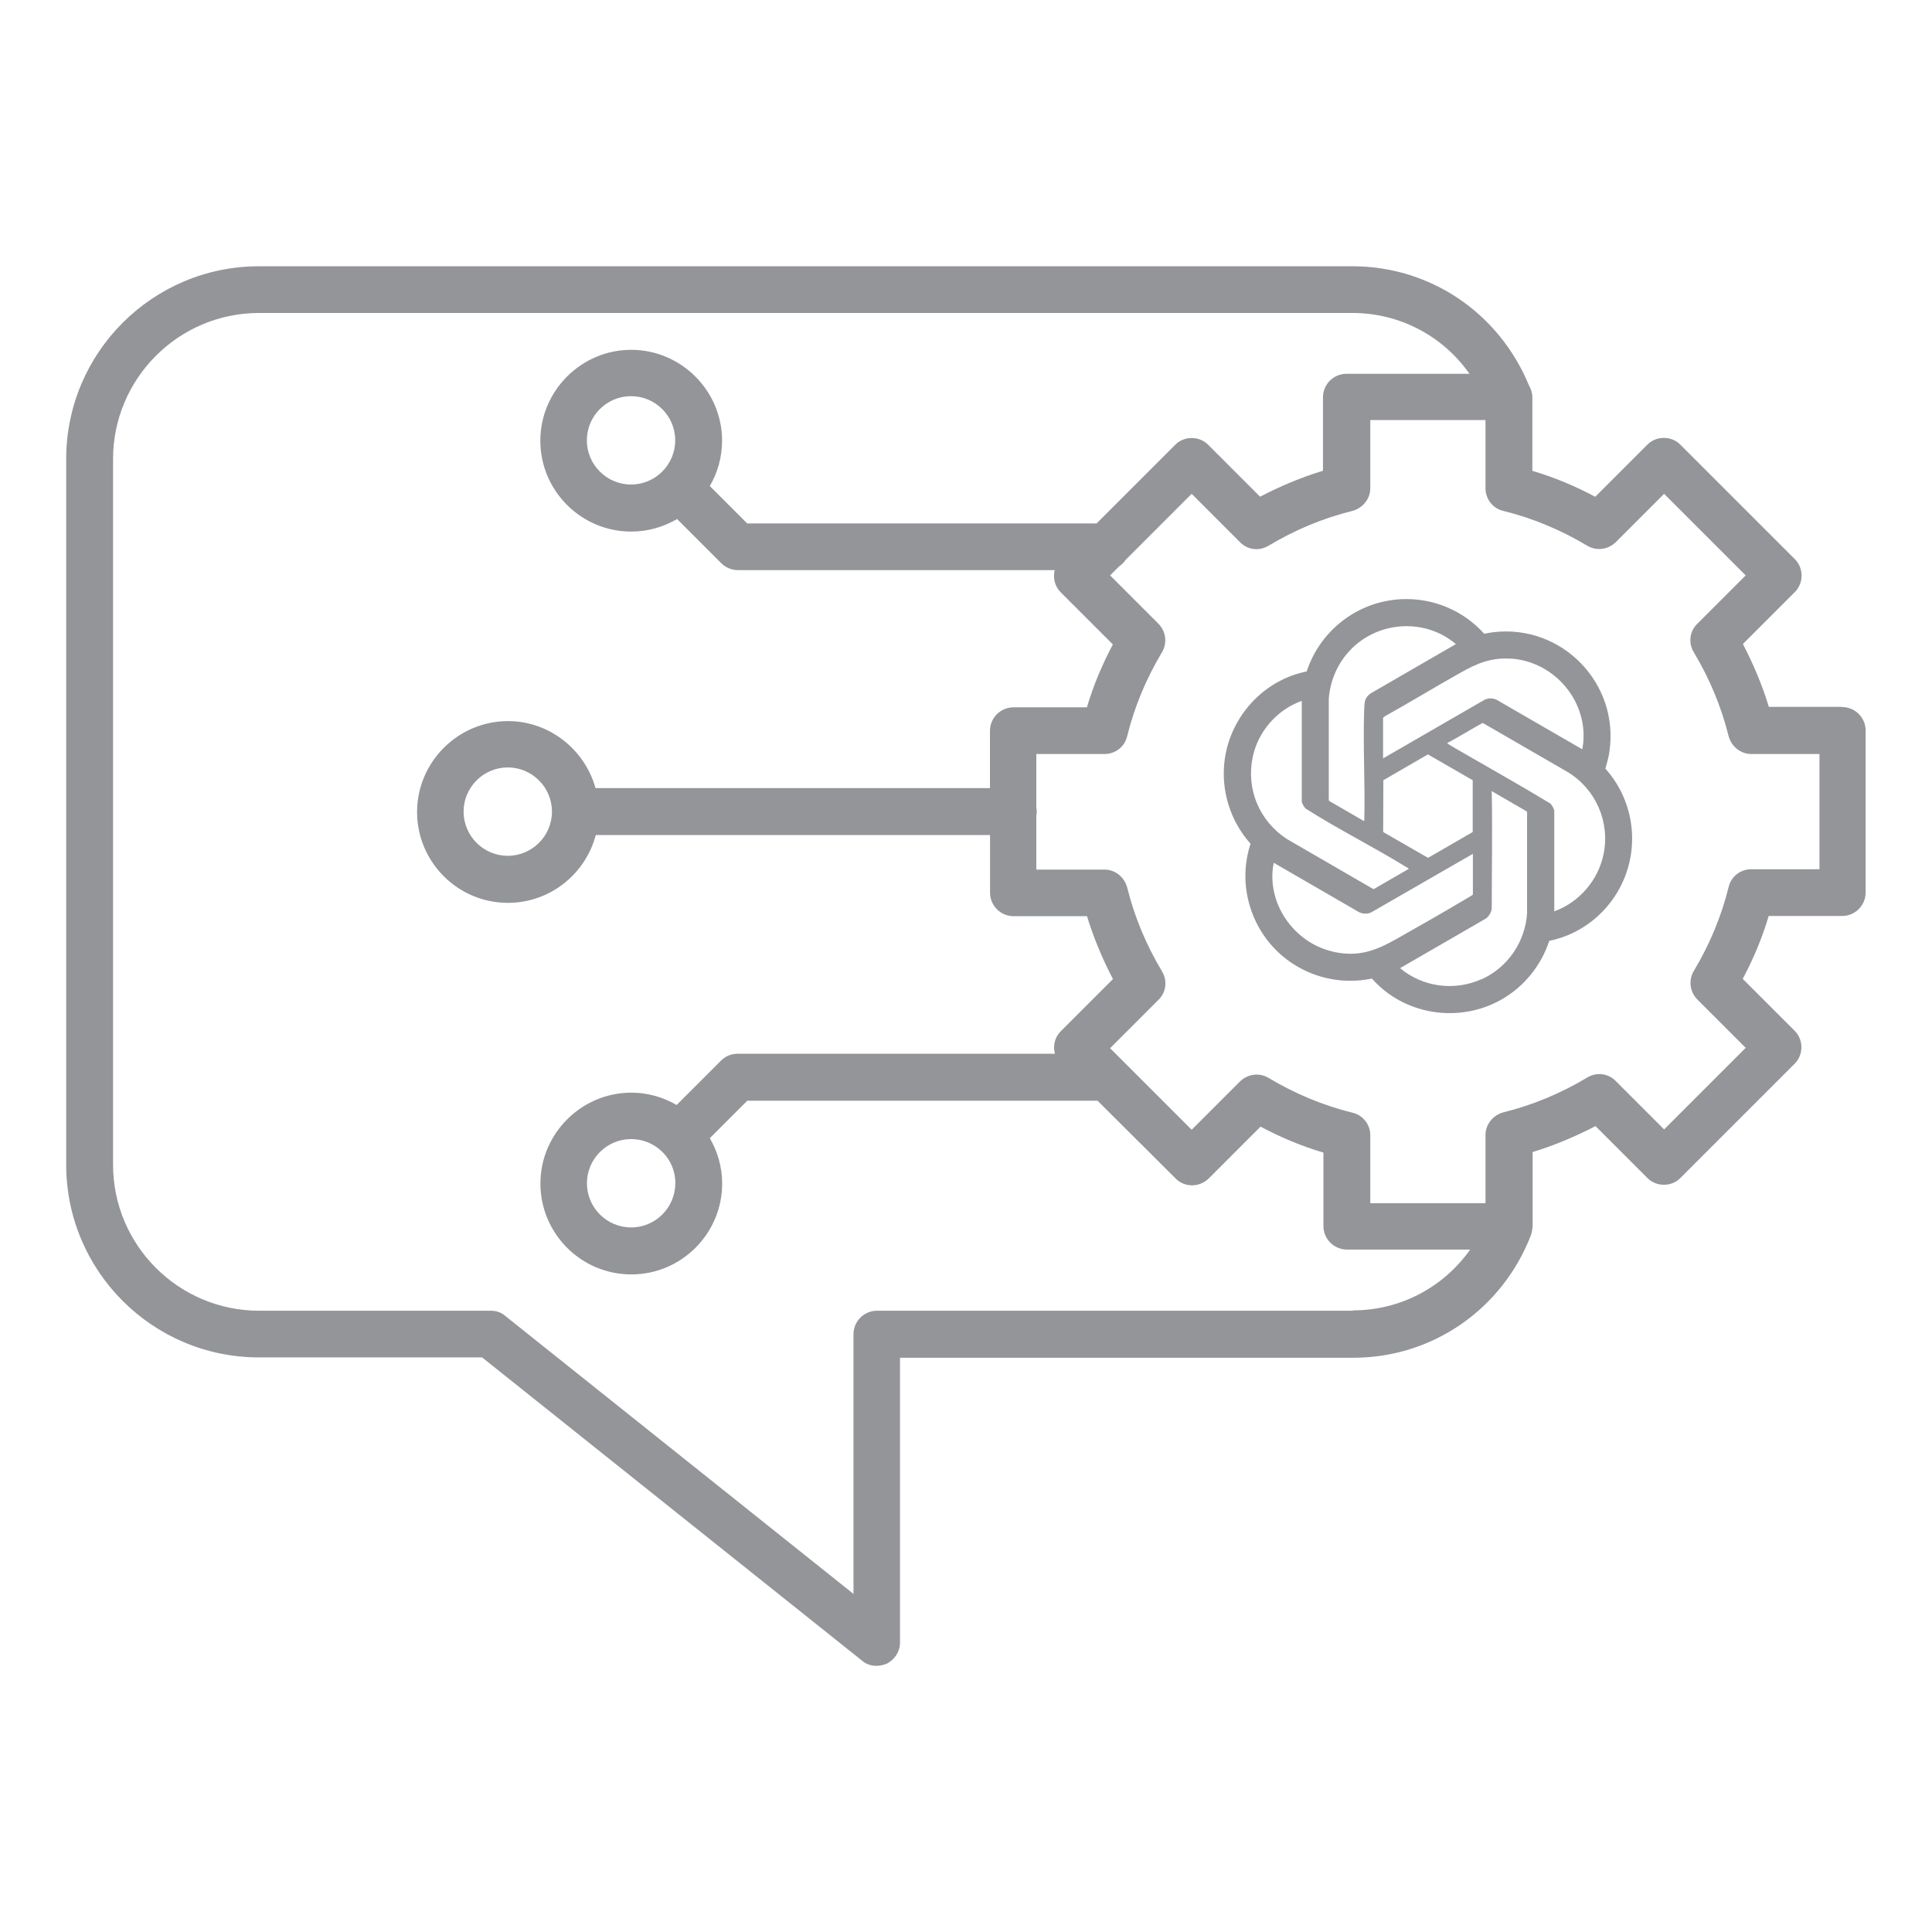 <?xml version="1.0" encoding="UTF-8"?>
<svg id="Layer_1" data-name="Layer 1" xmlns="http://www.w3.org/2000/svg" viewBox="0 0 216 216">
  <defs>
    <style>
      .cls-1 {
        fill: #939598;
      }
    </style>
  </defs>
  <path class="cls-1" d="M205.97,79.03h-8.21c-.73-2.4-1.72-4.76-2.9-7.03l5.81-5.81c1-1,1-2.68,0-3.67l-12.79-12.79c-.5-.5-1.13-.77-1.86-.77s-1.36.27-1.86.77l-5.81,5.81c-2.22-1.18-4.58-2.18-7.03-2.9v-8.21c0-.48-.14-.93-.37-1.32-3.34-8.12-11.05-13.34-19.73-13.34H28.95c-11.89,0-21.55,9.66-21.55,21.55v78.89c0,11.89,9.66,21.55,21.55,21.55h24.95l42.46,33.89c.45.41,1.04.59,1.63.59.41,0,.77-.09,1.13-.23.91-.45,1.5-1.36,1.5-2.36v-31.85h50.67c8.85,0,16.65-5.4,19.87-13.7.08-.23.12-.46.15-.68.01-.09.03-.18.04-.27v-8.35c2.4-.73,4.76-1.72,7.03-2.9l5.81,5.81c1,1,2.68,1,3.67,0l12.79-12.79c1-1,1-2.68,0-3.67l-5.81-5.81c1.18-2.22,2.18-4.58,2.9-7.03h8.21c1.45,0,2.63-1.18,2.63-2.63v-18.1c0-1.45-1.18-2.63-2.63-2.63ZM151.26,146.54h-53.21c-1.45,0-2.63,1.18-2.63,2.63v29.03l-38.92-31.07c-.45-.41-1.04-.59-1.63-.59h-25.9c-8.98,0-16.33-7.3-16.33-16.33V51.32c0-8.98,7.3-16.33,16.33-16.33h122.21c5.32,0,10.13,2.57,13.11,6.8h-13.75c-1.45,0-2.63,1.18-2.63,2.63v8.21c-2.4.73-4.76,1.72-7.03,2.9l-5.81-5.81c-1-1-2.68-1-3.67,0l-8.8,8.8h-39.06l-4.18-4.18c.87-1.5,1.37-3.23,1.37-5.07,0-5.58-4.58-10.16-10.16-10.16s-10.16,4.58-10.16,10.16,4.54,10.16,10.16,10.16c1.88,0,3.62-.52,5.13-1.4l4.94,4.94c.5.5,1.18.77,1.86.77h35.42c-.05.2-.08.41-.08.64,0,.73.27,1.36.77,1.86l5.81,5.81c-1.18,2.22-2.18,4.58-2.9,7.03h-8.21c-1.45,0-2.63,1.18-2.63,2.63v6.4h-44.1c-1.19-4.29-5.14-7.49-9.79-7.49-5.58,0-10.16,4.58-10.16,10.16s4.54,10.16,10.16,10.16c4.72,0,8.67-3.24,9.82-7.58h44.08v6.44c0,1.45,1.18,2.63,2.63,2.63h8.21c.73,2.4,1.72,4.76,2.9,7.03l-5.81,5.81c-.5.5-.77,1.13-.77,1.86,0,.24.04.46.1.68h-35.48c-.73,0-1.36.27-1.86.77l-4.96,4.96c-1.5-.87-3.22-1.38-5.07-1.38-5.58,0-10.16,4.58-10.16,10.16s4.54,10.16,10.16,10.16,10.16-4.58,10.16-10.16c0-1.84-.51-3.57-1.38-5.07l4.19-4.19h39.16l8.74,8.71c1,1,2.63,1,3.67,0l5.81-5.81c2.22,1.18,4.58,2.18,7.03,2.9v8.21c0,1.45,1.18,2.63,2.63,2.63h13.78c-2.98,4.21-7.79,6.8-13.1,6.8ZM70.55,54.17c-2.72,0-4.94-2.22-4.94-4.94s2.22-4.94,4.94-4.94,4.94,2.22,4.94,4.94-2.22,4.94-4.94,4.94ZM61.71,90.74c0,2.72-2.22,4.94-4.94,4.94s-4.94-2.22-4.94-4.94,2.22-4.94,4.94-4.94,4.94,2.22,4.94,4.94ZM75.5,132.29c0,2.72-2.22,4.94-4.94,4.94s-4.94-2.22-4.94-4.94,2.22-4.94,4.94-4.94c1.36,0,2.57.54,3.46,1.41.01.01.02.03.04.04.02.01.03.02.05.04.87.89,1.4,2.11,1.4,3.46ZM203.42,97.18h-7.62c-1.22,0-2.27.82-2.54,2-.82,3.31-2.13,6.44-3.9,9.39-.59,1-.45,2.31.41,3.18l5.4,5.4-9.12,9.12-5.4-5.4c-.82-.86-2.13-1.04-3.18-.41-2.95,1.77-6.08,3.08-9.39,3.9-1.18.32-2,1.36-2,2.54v7.62h-12.88v-7.58c0-1.22-.82-2.27-2-2.54-3.31-.82-6.44-2.13-9.39-3.9-1-.59-2.31-.45-3.18.41l-5.4,5.4-7.71-7.71s0,0,0,0l-1.41-1.41,5.4-5.4c.86-.82,1.04-2.13.41-3.18-1.77-2.95-3.08-6.08-3.9-9.39-.32-1.18-1.36-2-2.54-2h-7.62v-6.05c.02-.14.05-.29.05-.43s-.02-.3-.05-.45v-5.99h7.62c1.22,0,2.27-.82,2.54-2,.82-3.31,2.13-6.44,3.9-9.39.59-1,.45-2.31-.41-3.18l-5.4-5.4,1.02-1.02c.29-.19.53-.44.72-.72l7.38-7.38,5.4,5.4c.82.86,2.13,1.04,3.18.41,2.95-1.77,6.08-3.08,9.39-3.9,1.18-.32,2-1.36,2-2.54v-7.62h12.88v7.62c0,1.22.82,2.27,2,2.54,3.31.82,6.44,2.13,9.39,3.9,1,.59,2.31.45,3.18-.41l5.4-5.4,9.12,9.12-5.4,5.4c-.86.82-1.04,2.13-.41,3.18,1.77,2.95,3.08,6.08,3.9,9.39.32,1.18,1.36,2,2.54,2h7.62v12.88ZM179.49,85.92c.17-.61.35-1.23.44-1.86,1.15-7.64-5.29-14.29-12.96-13.38-.35.04-.69.11-1.03.18-2.34-2.62-5.75-4.04-9.28-3.87-4.86.24-9.06,3.47-10.57,8.08-4.79.95-8.49,4.99-9.16,9.81-.48,3.43.6,6.89,2.88,9.45-1.18,3.6-.51,7.53,1.71,10.56,2.7,3.68,7.36,5.46,11.86,4.51,3.59,4.08,9.71,5.04,14.45,2.37,2.55-1.44,4.46-3.8,5.38-6.58,3.7-.75,6.81-3.33,8.3-6.78,1.82-4.21,1.02-9.09-2.03-12.48ZM168.83,73.63c5.01.26,8.92,4.95,8.11,9.94,0,.05-.01.2-.08.18l-9.53-5.51c-.51-.23-1.02-.22-1.5.08l-11.2,6.47v-4.55s.17-.14.22-.17c2.81-1.57,5.57-3.25,8.38-4.83,1.87-1.05,3.36-1.72,5.6-1.6ZM159.64,84.34l5.01,2.89v5.79s-4.99,2.89-4.99,2.89l-4.97-2.86-.05-.11.02-5.71,4.99-2.89ZM151.05,72.58c3.14-3.17,8.3-3.47,11.72-.57l-9.49,5.49c-.7.46-.73.96-.76,1.74-.15,4.12.11,8.34.01,12.47l-.03.09-3.89-2.25-.05-.08v-11.35c.15-2.07,1.03-4.06,2.49-5.53ZM140.05,84.65c.61-2.87,2.72-5.31,5.49-6.29v11.23c0,.2.28.67.43.81,3.67,2.33,7.59,4.28,11.29,6.56.06.03.24.12.24.18l-3.87,2.24-.09.02-9.65-5.59c-3.06-1.98-4.6-5.56-3.83-9.17ZM149.02,106.39c-4.34-.97-7.48-5.42-6.63-9.86,0-.04-.02-.06.05-.05l9.47,5.48c.41.22.91.25,1.35.07l11.41-6.57v4.55c-.02.06-.58.38-.69.44-2.61,1.55-5.26,3.07-7.91,4.56-2.37,1.33-4.27,2.01-7.06,1.39ZM165.62,109.48c-3.01,1.35-6.57.88-9.09-1.24l9.55-5.52c.38-.23.7-.78.7-1.23,0-4.31.08-8.64,0-12.95,0-.01-.06-.03.02-.08l3.88,2.25.05.09v11.28c-.2,3.22-2.17,6.1-5.11,7.42ZM179.28,95.49c-.59,2.92-2.72,5.39-5.51,6.4v-11.23c0-.2-.29-.68-.43-.82-3.42-2.08-6.93-4.03-10.39-6.04-.39-.23-.8-.45-1.17-.71,1.33-.71,2.62-1.51,3.95-2.25h.07s9.46,5.47,9.46,5.47c3.14,1.9,4.76,5.57,4.02,9.19Z"/>
</svg>
